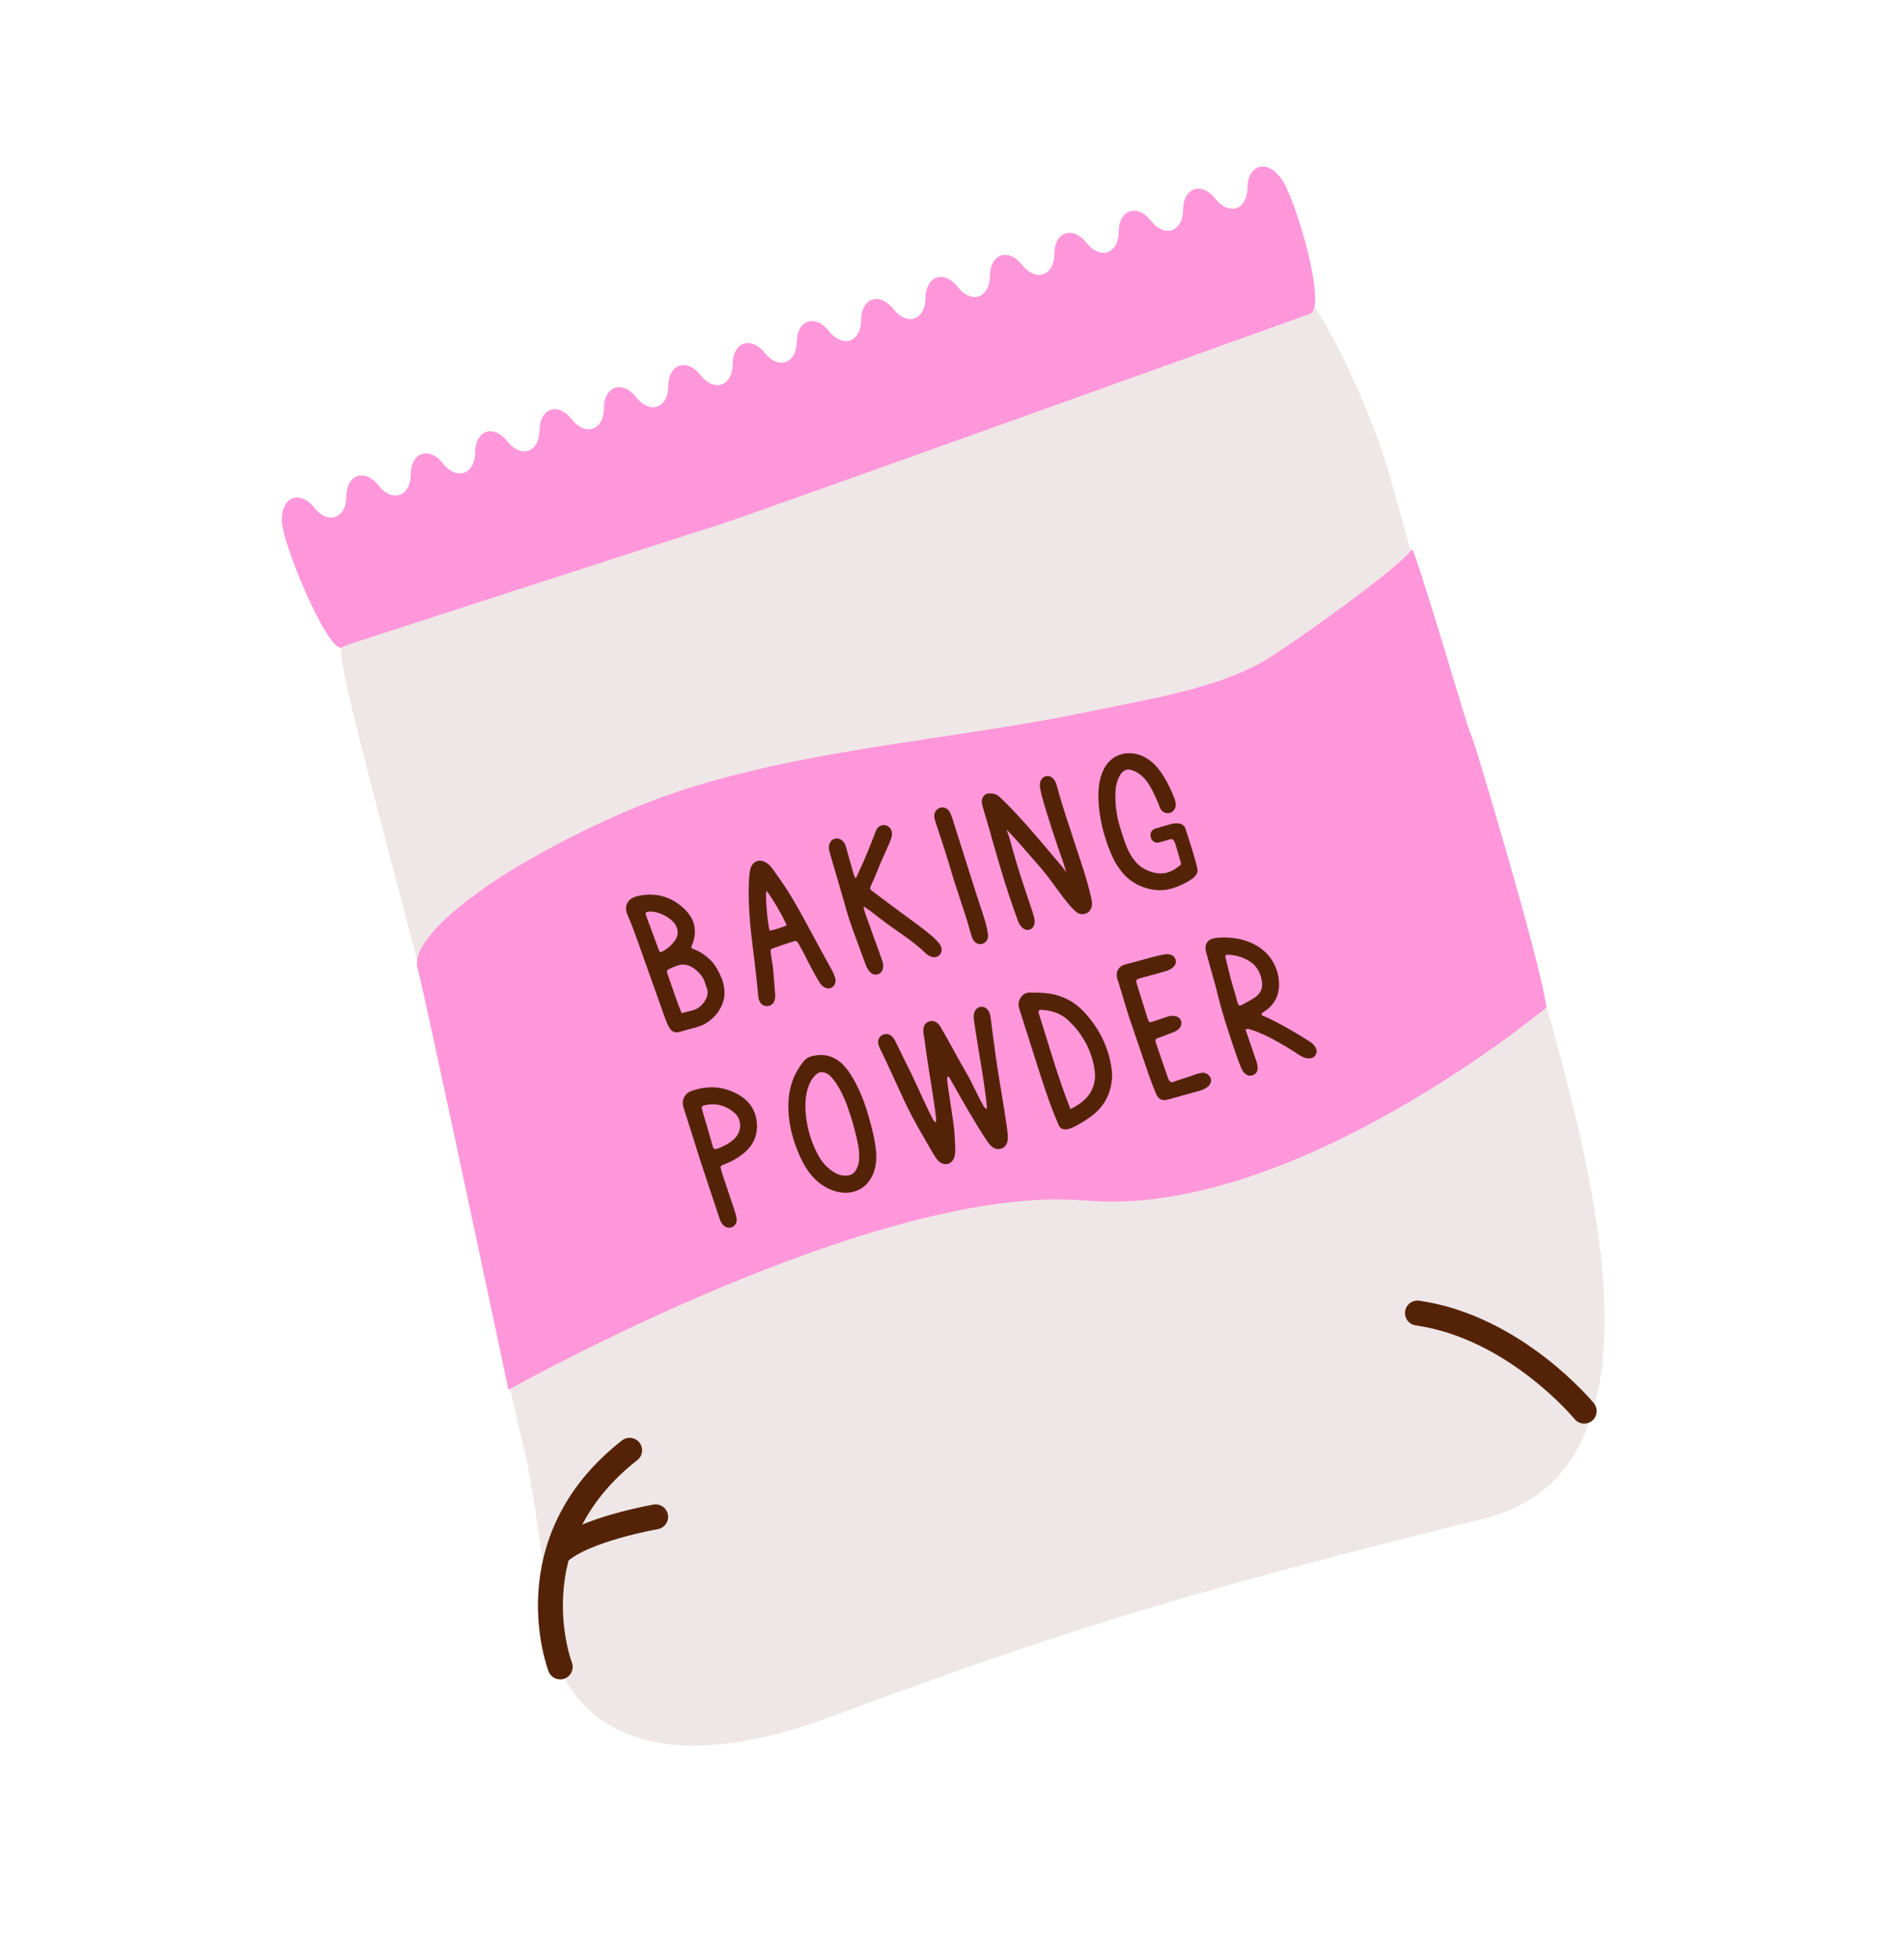 <svg xmlns="http://www.w3.org/2000/svg" width="109" height="112" viewBox="0 0 109 112" fill="none"><path d="M21.151 32.786C19.524 33.286 19.365 33.503 19.508 37.228C19.587 39.256 23.047 51.472 24.384 56.993C25.935 63.418 29.032 79.216 29.933 82.623C30.481 84.666 31.407 91.574 31.491 93.42C31.573 95.266 33.861 103.35 47.623 98.241C61.175 93.195 68.644 90.952 84.957 86.918C96.758 83.999 90.334 64.453 88.079 55.878C86.129 48.472 84.142 41.616 82.058 35.899C81.363 34.015 79.603 27.044 78.942 25.297C72.293 7.741 68.666 16.272 64.895 17.748C58.756 19.766 30.535 29.901 21.151 32.786Z" fill="#EFE7E7"></path><path d="M23.908 55.45C23.393 53.634 27.859 50.59 29.951 49.406C32.847 47.714 36.406 46.008 39.931 44.947C47.204 42.76 54.861 42.282 62.225 40.752C65.779 40.012 69.671 39.42 72.478 37.765C74.27 36.651 80.223 32.412 80.833 31.427C81.119 31.807 83.584 40.159 83.969 41.372C84.22 42.109 84.424 42.596 84.595 43.187C85.875 47.423 88.28 55.642 88.53 57.662C88.53 57.662 74.04 69.761 62.132 68.712C50.225 67.661 29.108 79.547 29.108 79.547C29.108 79.547 24.221 56.446 23.908 55.45Z" fill="#FF97DA"></path><path d="M41.439 57.192C41.289 57.778 40.947 58.228 40.443 58.548C40.05 58.795 39.593 58.854 39.147 58.992C39.066 59.013 38.986 59.04 38.905 59.061C38.651 59.124 38.467 59.063 38.328 58.838C38.235 58.684 38.16 58.514 38.098 58.342C37.566 56.865 36.986 55.199 36.454 53.722C36.292 53.273 36.131 52.824 35.934 52.391C35.714 51.9 35.877 51.428 36.505 51.286C37.533 51.053 38.432 51.313 39.181 52.027C39.759 52.577 39.935 53.257 39.64 54.028C39.63 54.052 39.617 54.079 39.608 54.105C39.56 54.247 39.563 54.272 39.706 54.323C40.083 54.459 40.399 54.684 40.685 54.962C40.951 55.219 41.186 55.675 41.323 56.016C41.454 56.339 41.526 56.855 41.439 57.192ZM37.879 54.482C38.215 54.297 38.512 54.065 38.703 53.724C38.801 53.547 38.831 53.355 38.755 53.118C38.749 53.102 38.731 53.049 38.706 52.998C38.47 52.513 37.598 52.084 37.06 52.187C36.982 52.202 36.944 52.264 36.967 52.342C36.979 52.382 36.993 52.422 37.007 52.461C37.228 53.052 37.447 53.643 37.666 54.235C37.691 54.3 37.712 54.367 37.741 54.431C37.769 54.49 37.826 54.513 37.879 54.482ZM40.452 56.52C40.335 56.224 40.331 55.904 39.79 55.473C39.47 55.22 39.122 55.132 38.728 55.283C38.625 55.324 38.518 55.36 38.417 55.407C38.154 55.529 38.144 55.551 38.239 55.817C38.397 56.265 38.612 56.898 38.773 57.345C38.834 57.516 38.9 57.685 38.971 57.853C39.026 58 39.005 58 39.167 57.951C39.449 57.866 39.746 57.843 39.989 57.675C40.177 57.545 40.317 57.372 40.419 57.169C40.523 56.959 40.539 56.746 40.452 56.52Z" fill="#542307"></path><path d="M47.821 56.233C47.767 56.495 47.531 56.632 47.281 56.546C47.143 56.499 47.035 56.407 46.956 56.289C46.845 56.128 46.718 55.889 46.62 55.719C46.366 55.282 46.042 54.584 45.793 54.145C45.584 53.78 45.591 53.828 45.274 53.927C44.941 54.033 44.609 54.15 44.279 54.268C44.118 54.324 44.112 54.338 44.123 54.515C44.138 54.739 44.238 55.221 44.258 55.444C44.297 55.904 44.334 56.366 44.371 56.827C44.379 56.91 44.382 56.995 44.375 57.079C44.357 57.384 44.185 57.57 43.917 57.582C43.673 57.592 43.49 57.432 43.422 57.126C43.417 57.098 43.409 57.042 43.404 56.986C43.275 55.479 43.012 53.72 42.936 52.739C42.877 51.985 42.84 51.229 42.873 50.471C42.881 50.304 42.892 50.136 42.913 49.968C42.927 49.858 42.947 49.745 42.987 49.642C43.13 49.284 43.477 49.162 43.816 49.346C43.993 49.441 44.125 49.587 44.24 49.746C44.494 50.099 44.748 50.452 44.986 50.815C45.733 51.961 46.698 53.88 47.627 55.526C47.689 55.635 47.757 55.826 47.803 55.944C47.838 56.037 47.841 56.135 47.821 56.233ZM45.036 52.964C44.898 52.593 44.164 51.29 43.865 50.977C43.814 51.55 43.956 52.908 44.06 53.272C44.394 53.2 44.721 53.099 45.036 52.964Z" fill="#542307"></path><path d="M53.791 54.654C53.652 54.803 53.43 54.829 53.21 54.714C53.124 54.668 53.039 54.612 52.972 54.543C52.406 53.971 51.433 53.345 50.788 52.875C50.437 52.618 50.097 52.349 49.751 52.084C49.695 52.043 49.636 52.003 49.578 51.967C49.557 51.955 49.468 51.889 49.445 51.882C49.435 51.926 49.46 52.026 49.471 52.063C49.498 52.171 49.531 52.278 49.57 52.384C49.826 53.097 50.084 53.809 50.341 54.52C50.403 54.691 50.464 54.862 50.523 55.035C50.568 55.172 50.574 55.312 50.54 55.452C50.468 55.755 50.131 55.881 49.879 55.696C49.813 55.648 49.754 55.581 49.71 55.512C49.649 55.419 49.595 55.318 49.557 55.214C49.129 54.011 48.635 52.833 48.316 51.595C48.076 50.775 47.759 49.694 47.522 48.873C47.482 48.738 47.444 48.603 47.452 48.46C47.468 48.238 47.585 48.07 47.772 48.011C47.974 47.947 48.182 48.03 48.319 48.225C48.392 48.332 48.423 48.453 48.458 48.574C48.559 48.939 48.736 49.563 48.839 49.928C48.858 49.994 48.88 50.062 48.907 50.126C48.915 50.147 48.941 50.239 48.965 50.25C48.993 50.263 49.034 50.202 49.055 50.143C49.102 50.057 49.132 49.97 49.175 49.881C49.514 49.173 49.836 48.361 50.115 47.627C50.135 47.574 50.156 47.521 50.184 47.473C50.303 47.268 50.505 47.179 50.716 47.239C50.922 47.294 51.061 47.484 51.064 47.709C51.067 47.867 51.017 48.013 50.957 48.156C50.818 48.477 50.681 48.8 50.533 49.117C50.312 49.587 50.115 50.163 49.889 50.63C49.774 50.867 49.767 50.874 49.987 51.039C50.694 51.57 51.399 52.1 52.114 52.62C52.523 52.918 53.218 53.422 53.573 53.783C53.661 53.871 53.752 53.963 53.817 54.069C53.949 54.279 53.932 54.505 53.791 54.654Z" fill="#542307"></path><path d="M56.528 53.273C56.546 53.37 56.565 53.469 56.564 53.566C56.562 53.787 56.439 53.956 56.249 54.015C56.047 54.078 55.832 53.997 55.714 53.789C55.651 53.681 55.615 53.558 55.579 53.437C55.493 53.155 55.422 52.868 55.332 52.589C55.095 51.855 54.853 51.122 54.599 50.344C54.33 49.419 53.92 48.125 53.596 47.169C53.55 47.037 53.504 46.902 53.488 46.763C53.459 46.515 53.598 46.302 53.813 46.234C54.03 46.165 54.252 46.259 54.376 46.488C54.442 46.611 54.489 46.746 54.532 46.878C54.929 48.12 55.42 49.697 55.818 50.94C55.964 51.395 56.111 51.848 56.263 52.3C56.37 52.62 56.465 52.943 56.528 53.273Z" fill="#542307"></path><path d="M62.465 51.373C62.488 51.483 62.515 51.596 62.515 51.706C62.516 51.944 62.441 52.151 62.212 52.265C61.985 52.376 61.772 52.327 61.585 52.171C61.467 52.074 61.359 51.961 61.258 51.844C60.736 51.24 60.12 50.298 59.599 49.694C59.214 49.247 58.827 48.804 58.436 48.364C58.277 48.186 58.134 48.017 57.968 47.846C57.929 47.806 57.627 47.481 57.627 47.481C57.627 47.481 57.767 47.89 57.785 47.95C58.051 48.924 58.334 49.893 58.66 50.85C58.808 51.288 58.956 51.726 59.101 52.166C59.145 52.299 59.179 52.435 59.215 52.571C59.243 52.683 59.243 52.793 59.212 52.905C59.127 53.22 58.81 53.325 58.553 53.118C58.407 53.001 58.322 52.84 58.26 52.665C58.115 52.255 57.965 51.846 57.827 51.435C57.373 50.077 56.985 48.7 56.596 47.324C56.528 47.081 56.33 46.433 56.262 46.19C56.233 46.082 56.206 45.969 56.206 45.859C56.205 45.641 56.373 45.425 56.577 45.413C56.856 45.399 57.03 45.43 57.257 45.646C57.327 45.714 57.401 45.779 57.472 45.848C58.406 46.758 59.526 48.085 60.365 49.085C60.499 49.246 60.636 49.406 60.773 49.568C60.808 49.609 60.939 49.781 61.038 49.915C61.009 49.818 60.908 49.468 60.88 49.391C60.494 48.321 59.955 46.691 59.652 45.595C59.612 45.447 59.581 45.295 59.552 45.143C59.537 45.062 59.529 44.976 59.533 44.892C59.544 44.646 59.678 44.469 59.882 44.424C60.068 44.383 60.244 44.469 60.376 44.668C60.462 44.8 60.495 44.951 60.536 45.1C60.801 46.089 61.316 47.608 61.634 48.583C61.756 48.955 61.877 49.33 62.002 49.702C62.149 50.141 62.367 50.921 62.465 51.373Z" fill="#542307"></path><path d="M68.556 49.811L68.556 49.809C68.56 49.895 68.536 49.98 68.479 50.06C68.425 50.139 68.36 50.218 68.281 50.275C67.952 50.513 67.519 50.718 67.131 50.84C66.667 50.983 66.188 50.986 65.719 50.86C65.09 50.692 64.568 50.356 64.168 49.836C63.996 49.614 63.845 49.376 63.726 49.123C63.196 48.002 62.85 46.604 62.882 45.359C62.893 44.964 62.96 44.579 63.106 44.21C63.569 43.029 64.768 42.885 65.59 43.369C65.783 43.484 65.963 43.621 66.12 43.78C66.597 44.27 67.015 45.105 67.25 45.743C67.288 45.847 67.307 45.962 67.309 46.072C67.313 46.291 67.147 46.489 66.947 46.532C66.753 46.574 66.547 46.488 66.442 46.308C66.4 46.238 66.378 46.154 66.347 46.076C66.192 45.683 65.907 45.059 65.654 44.72C65.512 44.528 65.338 44.365 65.135 44.236C65.028 44.166 64.816 44.076 64.689 44.051C64.458 44.008 64.255 44.145 64.133 44.347C64.059 44.465 64.003 44.597 63.96 44.728C63.883 44.956 63.86 45.193 63.855 45.432C63.84 46.098 63.93 46.747 64.131 47.381C64.261 47.812 64.461 48.461 64.685 48.855C64.911 49.253 65.192 49.593 65.62 49.789C66.15 50.035 66.684 50.083 67.2 49.78C67.332 49.702 67.426 49.616 67.556 49.528C67.626 49.48 67.609 49.402 67.596 49.358C67.485 48.976 67.354 48.528 67.317 48.4C67.249 48.167 67.159 47.985 67.004 48.031C66.916 48.057 66.908 48.058 66.381 48.212C65.853 48.367 65.65 47.567 66.148 47.421C66.647 47.276 66.523 47.312 66.933 47.192C67.344 47.072 67.761 47.077 67.869 47.445C67.869 47.445 68.514 49.376 68.555 49.786C68.554 49.788 68.555 49.79 68.555 49.793C68.556 49.798 68.556 49.805 68.556 49.811Z" fill="#542307"></path><path d="M43.333 64.358C43.361 65.022 43.109 65.561 42.603 65.982C42.278 66.252 41.917 66.469 41.519 66.618C41.454 66.642 41.388 66.669 41.326 66.698C41.27 66.727 41.241 66.776 41.255 66.836C41.28 66.945 41.306 67.054 41.342 67.161C41.576 67.866 41.815 68.571 42.049 69.276C42.097 69.423 42.144 69.572 42.166 69.724C42.203 69.965 42.091 70.164 41.898 70.241C41.713 70.317 41.489 70.24 41.343 70.049C41.254 69.937 41.212 69.801 41.167 69.669L40.12 66.514C39.799 65.496 39.477 64.481 39.155 63.463C39.139 63.409 39.121 63.356 39.11 63.302C39.026 62.915 39.215 62.568 39.594 62.436C40.534 62.108 41.447 62.163 42.31 62.674C42.943 63.049 43.302 63.606 43.333 64.358ZM42.031 63.681C41.537 63.257 40.949 63.109 40.304 63.269C40.184 63.297 40.15 63.36 40.187 63.49C40.286 63.839 40.391 64.188 40.493 64.537L40.825 65.677C40.857 65.785 40.971 65.781 41.072 65.744C41.417 65.618 41.739 65.449 42.013 65.204C42.475 64.794 42.5 64.08 42.031 63.681Z" fill="#542307"></path><path d="M50.154 65.917C50.178 66.198 50.172 66.479 50.115 66.754C49.847 68.077 48.699 68.57 47.558 68.088C47.019 67.861 46.586 67.485 46.249 67.002C45.891 66.491 45.587 65.743 45.408 65.151C45.209 64.489 45.113 63.811 45.135 63.118C45.163 62.235 45.444 61.446 45.997 60.752C46.124 60.594 46.288 60.492 46.485 60.445C47.063 60.304 47.596 60.389 48.071 60.767C48.404 61.035 48.641 61.381 48.85 61.747C49.236 62.419 49.512 63.138 49.723 63.882C49.906 64.486 50.1 65.286 50.154 65.917ZM48.796 64.188C48.692 63.867 48.594 63.546 48.479 63.229C48.408 63.032 48.317 62.843 48.229 62.651C48.079 62.333 47.907 62.027 47.685 61.754C47.544 61.577 47.381 61.425 47.146 61.375C47.015 61.347 46.905 61.363 46.791 61.446C46.591 61.59 46.457 61.782 46.356 62.003C46.192 62.366 46.122 62.751 46.11 63.147C46.082 64.195 46.386 65.359 46.925 66.262C47.138 66.617 47.422 66.903 47.78 67.111C47.915 67.19 48.056 67.254 48.211 67.274C48.657 67.333 48.931 67.224 49.115 66.725C49.163 66.596 49.178 66.451 49.186 66.313C49.195 66.159 49.182 66.004 49.17 65.851C49.125 65.346 48.928 64.676 48.796 64.188Z" fill="#542307"></path><path d="M56.712 58.257C56.802 58.952 56.894 59.647 56.986 60.34C57.149 61.55 57.485 63.352 57.647 64.56C57.669 64.726 57.692 64.893 57.698 65.06C57.702 65.17 57.69 65.287 57.657 65.392C57.551 65.732 57.188 65.866 56.876 65.69C56.714 65.597 56.605 65.451 56.502 65.298C55.843 64.324 54.977 62.778 54.394 61.753C54.373 61.717 54.352 61.681 54.328 61.646C54.308 61.616 54.281 61.609 54.262 61.63C54.244 61.649 54.223 61.674 54.222 61.698C54.219 61.752 54.226 61.808 54.231 61.864C54.309 62.631 54.566 63.989 54.635 64.758C54.665 65.107 54.679 65.494 54.687 65.844C54.688 65.955 54.677 66.07 54.649 66.177C54.53 66.649 54.049 66.784 53.713 66.436C53.607 66.327 53.519 66.194 53.443 66.062C53.035 65.36 52.602 64.626 52.221 63.909C51.654 62.844 50.924 61.098 50.38 60.023C50.331 59.924 50.293 59.814 50.276 59.706C50.243 59.517 50.342 59.331 50.5 59.244C50.683 59.144 50.887 59.166 51.047 59.305C51.167 59.41 51.235 59.549 51.304 59.686C51.525 60.125 51.759 60.641 51.986 61.077C52.377 61.836 52.949 63.186 53.346 63.943C53.403 64.052 53.452 64.17 53.568 64.243C53.614 64.131 53.588 64.019 53.576 63.914C53.458 62.812 53.089 60.859 52.964 59.759C52.939 59.536 52.885 59.317 52.864 59.094C52.831 58.768 52.942 58.559 53.172 58.468C53.407 58.374 53.666 58.479 53.839 58.769C54.316 59.563 54.854 60.623 55.328 61.416C55.596 61.861 56.051 62.889 56.326 63.329C56.362 63.386 56.393 63.451 56.502 63.457C56.479 63.048 56.416 62.652 56.365 62.257C56.221 61.172 55.906 59.496 55.759 58.412C55.738 58.258 55.729 58.104 55.779 57.955C55.834 57.783 55.946 57.663 56.129 57.629C56.308 57.595 56.484 57.687 56.587 57.858C56.663 57.981 56.694 58.115 56.712 58.257Z" fill="#542307"></path><path d="M63.459 60.331C63.578 60.751 63.692 61.288 63.659 61.727C63.599 62.517 63.29 63.186 62.69 63.712C62.329 64.028 61.92 64.27 61.497 64.49C61.348 64.568 61.19 64.632 61.02 64.641C60.833 64.652 60.684 64.572 60.611 64.404C60.473 64.084 60.339 63.761 60.216 63.434C59.726 62.138 59.301 60.696 58.872 59.374C58.695 58.829 58.532 58.278 58.351 57.732C58.28 57.516 58.295 57.325 58.413 57.13C58.542 56.92 58.721 56.806 58.965 56.809C59.343 56.815 59.721 56.807 60.096 56.87C60.84 56.992 61.479 57.315 62.003 57.858C62.684 58.565 63.179 59.385 63.459 60.331ZM61.154 58.398C60.751 58.02 60.253 57.848 59.707 57.803C59.627 57.796 59.539 57.781 59.468 57.844C59.432 57.93 59.47 58.008 59.496 58.086C60.055 59.845 60.587 61.735 61.282 63.479C61.573 63.338 61.794 63.193 61.998 63.023C62.432 62.664 62.654 62.198 62.688 61.637C62.699 61.427 62.651 61.105 62.606 60.9C62.38 59.919 61.887 59.085 61.154 58.398Z" fill="#542307"></path><path d="M69.264 62.063C69.171 62.212 69.056 62.265 68.904 62.341C68.743 62.424 68.551 62.462 68.35 62.519C67.933 62.636 67.55 62.741 67.109 62.864C67.04 62.883 66.967 62.901 66.901 62.92C66.556 63.021 66.333 62.947 66.19 62.62C66.04 62.274 65.905 61.919 65.78 61.561C65.485 60.714 65.188 59.825 64.783 58.637C64.55 58.027 64.296 57.048 63.985 56.087C63.969 56.034 63.952 55.979 63.94 55.924C63.884 55.61 64.038 55.331 64.337 55.224C64.47 55.178 64.609 55.15 64.744 55.114C65.231 54.981 65.718 54.847 66.206 54.719C66.383 54.674 66.562 54.64 66.742 54.614C66.822 54.604 66.911 54.611 66.99 54.633C67.316 54.718 67.421 55.083 67.191 55.328C67.062 55.464 66.897 55.54 66.719 55.589C66.285 55.71 65.853 55.833 65.42 55.947C64.986 56.063 64.998 56.053 65.132 56.486C65.324 57.102 65.517 57.717 65.713 58.333C65.768 58.508 65.814 58.527 65.993 58.469C66.273 58.379 66.551 58.283 66.832 58.192C66.981 58.142 67.132 58.123 67.288 58.157C67.62 58.23 67.741 58.578 67.526 58.841C67.444 58.94 67.34 59.011 67.222 59.059C66.999 59.145 66.777 59.232 66.555 59.315C66.45 59.355 66.342 59.39 66.237 59.429C66.16 59.458 66.136 59.52 66.15 59.596C66.162 59.65 66.179 59.705 66.196 59.758C66.411 60.381 66.635 61.042 66.853 61.663C66.916 61.841 66.992 62 67.179 61.923C67.555 61.768 67.949 61.681 68.327 61.533C68.469 61.476 68.62 61.436 68.772 61.408C68.913 61.381 68.999 61.41 69.08 61.455C69.315 61.587 69.406 61.834 69.264 62.063Z" fill="#542307"></path><path d="M75.312 60.386C75.208 60.544 75.049 60.589 74.871 60.576C74.684 60.563 74.522 60.475 74.369 60.376C73.922 60.082 73.42 59.776 72.951 59.523C72.507 59.281 72.051 59.062 71.565 58.919C71.5 58.899 71.437 58.861 71.302 58.921C71.407 59.231 71.51 59.535 71.615 59.84C71.719 60.145 71.832 60.448 71.93 60.755C71.969 60.873 71.997 61.002 71.998 61.126C72.001 61.304 71.919 61.451 71.746 61.529C71.576 61.606 71.389 61.566 71.246 61.422C71.158 61.331 71.095 61.22 71.049 61.102C70.972 60.905 70.887 60.713 70.82 60.514C70.426 59.359 70.03 58.205 69.737 57.017C69.556 56.282 69.306 55.444 69.107 54.714C69.077 54.605 69.038 54.499 69.022 54.389C68.969 54.026 69.13 53.785 69.483 53.706C69.632 53.672 69.788 53.662 69.941 53.658C70.67 53.641 71.365 53.77 71.996 54.157C72.701 54.589 73.149 55.316 73.216 56.147C73.268 56.805 73.064 57.36 72.536 57.783C72.429 57.869 72.288 57.918 72.217 58.047C72.242 58.15 72.339 58.148 72.409 58.18C73.266 58.567 74.122 59.073 74.918 59.575C75.048 59.658 75.175 59.748 75.266 59.876C75.389 60.046 75.409 60.242 75.312 60.386ZM71.881 57.056C72.172 56.851 72.283 56.558 72.248 56.214C72.204 55.789 71.984 55.329 71.627 55.079C71.226 54.798 70.777 54.66 70.288 54.639C70.183 54.635 70.13 54.691 70.157 54.794L70.468 56.062C70.538 56.303 70.64 56.656 70.712 56.898C70.954 57.705 70.777 57.687 71.599 57.239C71.697 57.187 71.79 57.121 71.881 57.056Z" fill="#542307"></path><path d="M73.275 10.128L73.224 10.067C72.456 9.135 71.452 9.479 71.418 10.686L71.416 10.765L71.414 10.793C71.379 12 70.375 12.345 69.607 11.413L69.588 11.391L69.538 11.329C68.771 10.397 67.766 10.742 67.731 11.949L67.729 12.028L67.728 12.057C67.692 13.263 66.688 13.607 65.92 12.676L65.903 12.653L65.852 12.592C65.084 11.66 64.08 12.004 64.044 13.212L64.043 13.291L64.042 13.32C64.005 14.526 63.002 14.87 62.234 13.939L62.217 13.918L62.166 13.856C61.398 12.925 60.394 13.267 60.358 14.475L60.356 14.554L60.355 14.583C60.32 15.79 59.316 16.134 58.548 15.203L58.531 15.18L58.48 15.119C57.712 14.187 56.708 14.531 56.671 15.738L56.67 15.818L56.669 15.846C56.633 17.053 55.629 17.397 54.861 16.466L54.844 16.443L54.793 16.382C54.025 15.45 53.021 15.794 52.985 17L52.984 17.081L52.982 17.108C52.947 18.316 51.943 18.66 51.175 17.729L51.157 17.706L51.106 17.644C50.339 16.713 49.335 17.057 49.299 18.265L49.297 18.344L49.297 18.373C49.26 19.579 48.256 19.923 47.488 18.992L47.471 18.969L47.42 18.907C46.652 17.976 45.648 18.32 45.612 19.527L45.611 19.607C45.576 20.814 44.572 21.158 43.804 20.226L43.754 20.165C42.986 19.233 41.981 19.578 41.945 20.784L41.944 20.863L41.943 20.892C41.907 22.099 40.903 22.443 40.135 21.512L40.118 21.489L40.067 21.427C39.299 20.496 38.295 20.84 38.259 22.046L38.258 22.127L38.256 22.154C38.221 23.362 37.217 23.706 36.449 22.775L36.431 22.752L36.38 22.69C35.613 21.759 34.609 22.103 34.573 23.311L34.571 23.39L34.571 23.419C34.534 24.625 33.53 24.969 32.762 24.038L32.745 24.015L32.694 23.953C31.926 23.022 30.922 23.366 30.887 24.573L30.885 24.653L30.884 24.681C30.847 25.887 29.844 26.232 29.076 25.3L29.059 25.279L29.008 25.217C28.24 24.286 27.236 24.629 27.2 25.836L27.198 25.916L27.198 25.944C27.162 27.152 26.157 27.494 25.389 26.563L25.372 26.542L25.322 26.48C24.554 25.549 23.55 25.893 23.513 27.099L23.512 27.178L23.511 27.207C23.475 28.415 22.471 28.759 21.703 27.827L21.686 27.805L21.635 27.743C20.867 26.812 19.863 27.156 19.827 28.362L19.826 28.443L19.824 28.47C19.79 29.677 18.785 30.022 18.017 29.09L17.999 29.068L17.949 29.006C17.181 28.075 16.177 28.419 16.141 29.626L16.139 29.705L16.137 29.785C16.101 30.992 18.75 37.33 19.553 37.056L19.997 36.872C19.997 36.872 39.788 30.45 41.142 30.043C42.498 29.636 74.913 17.993 74.913 17.993L74.967 17.975C76.063 17.681 74.093 11.121 73.325 10.19L73.275 10.128Z" fill="#FF97DA"></path><path d="M32.071 95.405C32.071 95.405 29.31 88.276 36.045 83.007" stroke="#542307" stroke-width="1.428" stroke-linecap="round" stroke-linejoin="round"></path><path d="M37.534 86.818C37.534 86.818 33.391 87.531 31.968 88.879" stroke="#542307" stroke-width="1.428" stroke-linecap="round" stroke-linejoin="round"></path><path d="M90.692 80.765C90.692 80.765 86.747 75.955 81.147 75.152" stroke="#542307" stroke-width="1.428" stroke-linecap="round" stroke-linejoin="round"></path></svg>